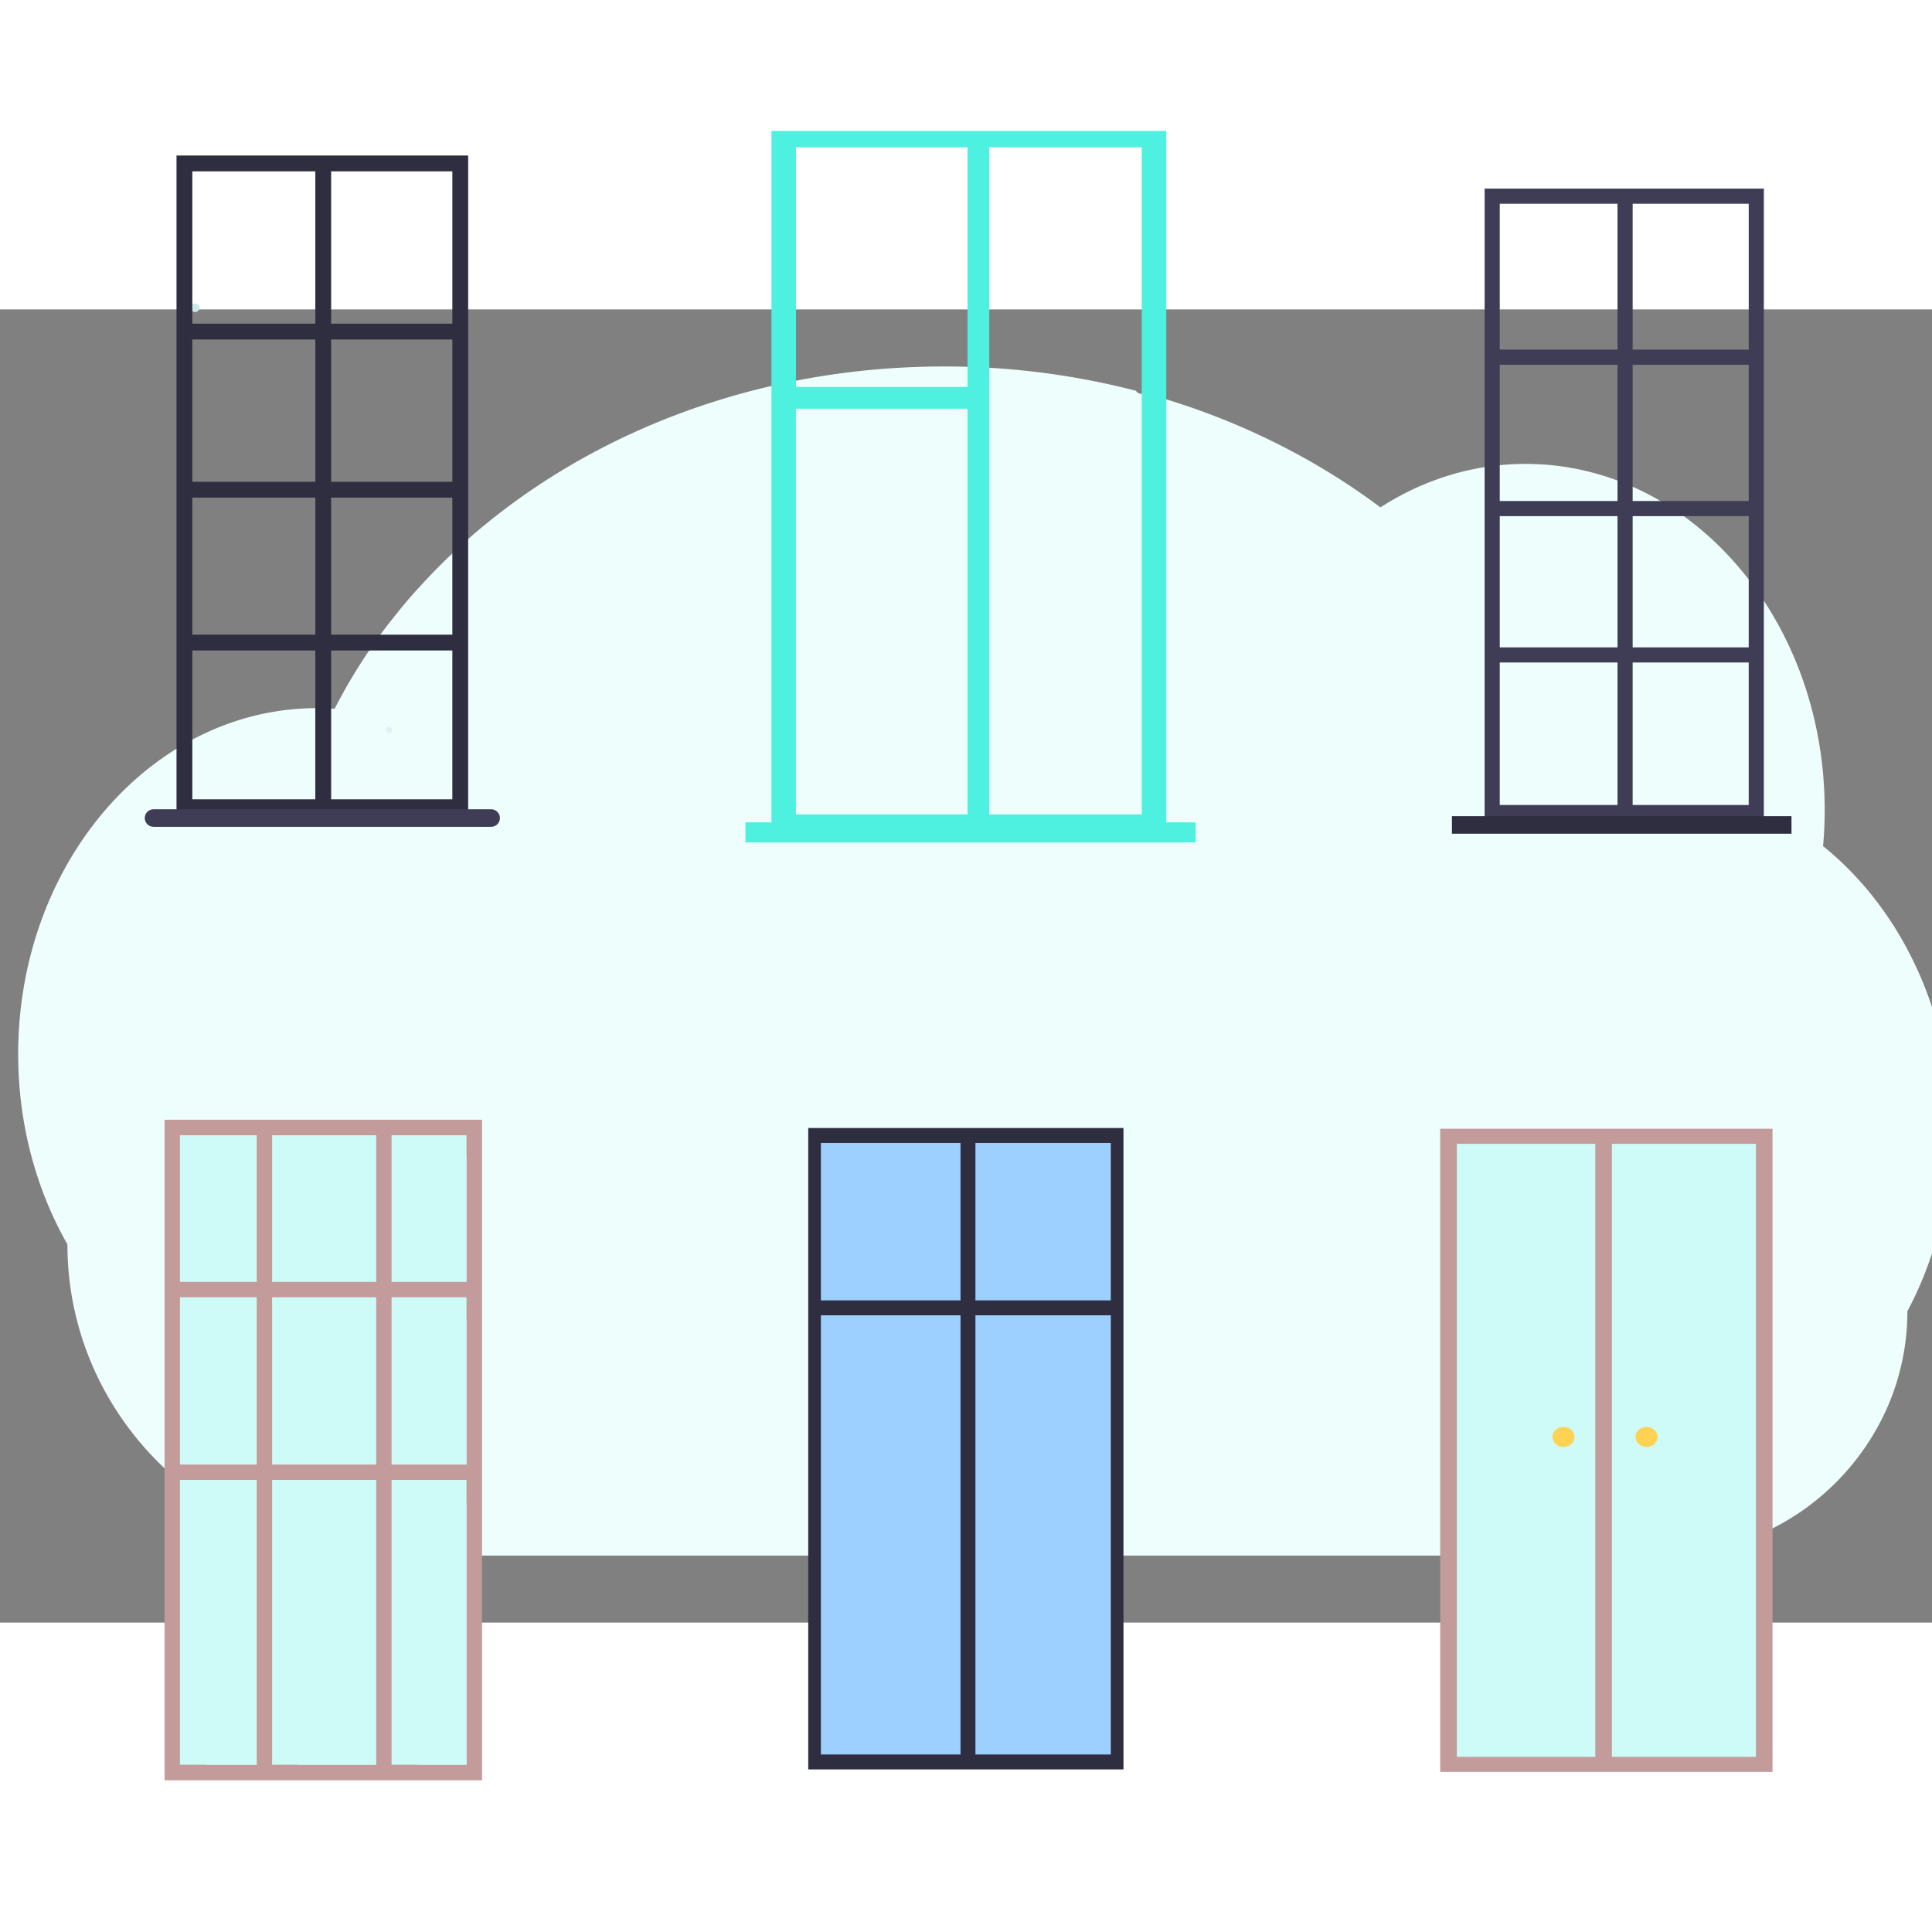 <svg xmlns="http://www.w3.org/2000/svg" xmlns:xlink="http://www.w3.org/1999/xlink" width="1177px" height="1177px" viewBox="0 0 1177 800"><rect x="0" y="0" width="1177" height="800" fill="#808080" stroke="none"/><defs><clipPath id="clip1"><path d="M 116 197 L 122 197 L 122 203 L 116 203 Z M 116 197 "></path></clipPath><clipPath id="clip2"><path d="M 118.875 202.371 C 117.418 202.371 116.242 201.191 116.242 199.738 C 116.242 198.285 117.418 197.105 118.875 197.105 C 120.328 197.105 121.504 198.285 121.504 199.738 C 121.504 201.191 120.328 202.371 118.875 202.371 "></path></clipPath></defs><g id="surface1" transform="translate(0 -200.76)"><path xmlns="http://www.w3.org/2000/svg" style=" stroke:none;fill-rule:nonzero;fill:rgb(93.333%,99.608%,98.824%);fill-opacity:1;" d="M1188.91,553.07a241.36,241.36,0,0,1-7.07,58.24q-2.38,9.63-5.53,18.86a222.72,222.72,0,0,1-8.92,22.32q-2.55,5.52-5.39,10.82a145.56,145.56,0,0,1-12.17,58.49,150.79,150.79,0,0,1-73.18,75.4,153.93,153.93,0,0,1-65.33,15H234.68a195.68,195.68,0,0,1-98.42-26.31l-.46-.26q-6.39-3.74-12.46-7.92a195.41,195.41,0,0,1-25.57-21.08A190.28,190.28,0,0,1,69.66,721.8a185.86,185.86,0,0,1-28.59-99.23c-18.95-33.25-30-73.08-30-115.88,0-54,17.56-103.26,46.41-140.55a197.6,197.6,0,0,1,19.71-21.93,183.42,183.42,0,0,1,22.54-18.45,175.38,175.38,0,0,1,20-12c2.89-1.47,5.79-2.86,8.74-4.15,2.59-1.15,5.21-2.22,7.86-3.23q4.77-1.81,9.66-3.33t9.65-2.66q7-1.71,14.24-2.78c4-.59,8-1,12-1.31,3.18-.24,6.39-.37,9.62-.41h1.75c3.56,0,7.1.14,10.61.38.37-.74.77-1.49,1.14-2.22,1.4-2.67,2.85-5.33,4.31-7.93a.25.25,0,0,1,0-.07c.25-.46.5-.91.76-1.35,1.18-2.13,2.41-4.24,3.67-6.33.58-1,1.15-1.94,1.74-2.88a7.66,7.66,0,0,1,.41-.68q.9-1.5,1.83-3,4.63-7.4,9.63-14.54l.85-1.22c.52-.74,1-1.46,1.58-2.2,1.38-1.93,2.8-3.87,4.23-5.77,1-1.36,2-2.71,3.08-4q3.9-5,8-10t8.52-9.87c.4-.45.8-.89,1.22-1.33l4.27-4.66h0c.21-.22.39-.42.59-.62h0c.51-.55,1-1.1,1.55-1.63,2.29-2.43,4.64-4.81,7-7.18a381.2,381.2,0,0,1,38.3-33.37c.53-.42,1.07-.82,1.6-1.22,2.54-1.91,5.12-3.8,7.7-5.66a405.31,405.31,0,0,1,44.41-27.7c1.06-.61,2.14-1.18,3.23-1.74a424,424,0,0,1,42.49-19.56c7.91-3.13,16-6.07,24.14-8.76,5.42-1.78,10.86-3.47,16.37-5.06Q459.4,102,472.5,99.05a463.35,463.35,0,0,1,78.24-10.66q12-.61,24.27-.63a465,465,0,0,1,117,14.8,4.22,4.22,0,0,0,3.63,1.89H699c1.46.4,2.91.8,4.37,1.22q12.23,3.52,24.11,7.69l2,.72a430.44,430.44,0,0,1,56.91,25,410.69,410.69,0,0,1,47.65,29.44q3.51,2.52,6.92,5.08,4.14-2.65,8.42-5.08a165.62,165.62,0,0,1,34.88-14.87,159.1,159.1,0,0,1,78.24-3.06c33.25,7.05,63.35,24.55,87.66,49.44a204.55,204.55,0,0,1,26.29,33.38c.55.86,1.1,1.73,1.63,2.61a220,220,0,0,1,16.74,33.37c.17.43.34.83.49,1.25a231.09,231.09,0,0,1,10.3,33.35c.12.58.26,1.15.38,1.73a240.11,240.11,0,0,1,4.92,33.37c0,.4,0,.81.08,1.23q.63,8.71.64,17.6c0,5.3-.18,10.56-.51,15.78,0,.57-.08,1.16-.13,1.75-.09,1.51-.22,3-.35,4.52a189.79,189.79,0,0,1,21.38,20.17q4.37,4.77,8.46,9.9a210.61,210.61,0,0,1,21.8,33.37C1179.19,475.33,1188.91,512.88,1188.91,553.07Z" transform="translate(0 147.76)"></path><g clip-path="url(#clip1)" clip-rule="nonzero"><g clip-path="url(#clip2)" clip-rule="nonzero"><path style=" stroke:none;fill-rule:nonzero;fill:rgb(79.216%,92.157%,90.588%);fill-opacity:1;" d="M 116.242 202.371 L 121.508 202.371 L 121.508 197.105 L 116.242 197.105 Z M 116.242 202.371 "></path></g></g><path style=" stroke:none;fill-rule:nonzero;fill:rgb(89.02%,94.118%,97.647%);fill-opacity:1;" d="M 237.059 458.812 C 236.762 458.812 236.461 458.746 236.176 458.605 C 235.203 458.117 234.809 456.93 235.293 455.957 C 235.641 455.262 236.336 454.863 237.059 454.863 C 237.355 454.863 237.66 454.93 237.941 455.074 C 238.918 455.562 239.312 456.746 238.824 457.723 C 238.48 458.414 237.781 458.812 237.059 458.812 "></path><path style=" stroke:none;fill-rule:nonzero;fill:rgb(18.431%,18.039%,25.49%);fill-opacity:1;" d="M 201.727 499.211 L 201.727 408.535 L 275.578 408.535 L 275.578 499.211 Z M 117.168 408.535 L 192.094 408.535 L 192.094 499.211 L 117.168 499.211 Z M 192.094 116.637 L 192.094 209.453 L 117.168 209.453 L 117.168 116.637 Z M 201.727 305.781 L 201.727 219.086 L 275.578 219.086 L 275.578 305.781 Z M 201.727 315.414 L 275.578 315.414 L 275.578 398.902 L 201.727 398.902 Z M 117.168 305.781 L 117.168 219.086 L 192.094 219.086 L 192.094 305.781 Z M 117.168 315.414 L 192.094 315.414 L 192.094 398.902 L 117.168 398.902 Z M 275.578 209.453 L 201.727 209.453 L 201.727 116.637 L 275.578 116.637 Z M 107.535 107 L 107.535 508.844 L 285.211 508.844 L 285.211 107 L 107.535 107 "></path><path style=" stroke:none;fill-rule:nonzero;fill:rgb(24.706%,23.922%,33.725%);fill-opacity:1;" d="M 304.562 510.629 C 304.562 513.582 302.168 515.977 299.211 515.977 L 93.535 515.977 C 90.578 515.977 88.184 513.582 88.184 510.629 C 88.184 507.672 90.578 505.277 93.535 505.277 L 299.211 505.277 C 302.168 505.277 304.562 507.672 304.562 510.629 "></path><path style=" stroke:none;fill-rule:nonzero;fill:rgb(61.176%,57.255%,39.608%);fill-opacity:1;" d="M 615.957 514.207 L 610.395 514.207 C 610.078 514.102 609.742 514.047 609.391 514.047 C 609.043 514.047 608.703 514.102 608.391 514.207 L 599.859 514.207 C 599.703 514.156 599.539 514.113 599.371 514.086 L 599.371 513.379 L 615.957 513.379 L 615.957 514.207 "></path><path style=" stroke:none;fill-rule:nonzero;fill:rgb(61.569%,52.157%,40.392%);fill-opacity:1;" d="M 599.859 514.207 L 599.371 514.207 L 599.371 514.086 C 599.539 514.113 599.703 514.156 599.859 514.207 "></path><path style=" stroke:none;fill-rule:nonzero;fill:rgb(61.569%,52.157%,40.392%);fill-opacity:1;" d="M 610.395 514.207 L 608.391 514.207 C 608.703 514.102 609.043 514.047 609.391 514.047 C 609.742 514.047 610.078 514.102 610.395 514.207 "></path><path style=" stroke:none;fill-rule:nonzero;fill:rgb(61.176%,57.255%,39.608%);fill-opacity:1;" d="M 499.844 514.207 L 494.5 514.207 C 494.184 514.102 493.848 514.047 493.496 514.047 C 493.145 514.047 492.809 514.102 492.492 514.207 L 483.965 514.207 C 483.738 514.133 483.5 514.082 483.258 514.059 L 483.258 513.379 L 499.844 513.379 L 499.844 514.207 "></path><path style=" stroke:none;fill-rule:nonzero;fill:rgb(61.569%,52.157%,40.392%);fill-opacity:1;" d="M 483.965 514.207 L 483.258 514.207 L 483.258 514.059 C 483.5 514.082 483.738 514.133 483.965 514.207 "></path><path style=" stroke:none;fill-rule:nonzero;fill:rgb(61.569%,52.157%,40.392%);fill-opacity:1;" d="M 494.5 514.207 L 492.492 514.207 C 492.809 514.102 493.145 514.047 493.496 514.047 C 493.848 514.047 494.184 514.102 494.5 514.207 "></path><path style=" stroke:none;fill-rule:nonzero;fill:rgb(61.176%,57.255%,39.608%);fill-opacity:1;" d="M 701.051 118.59 L 700.555 118.59 L 700.555 102 L 701.078 102 C 701.055 102.148 701.047 102.301 701.047 102.453 C 701.047 102.969 701.168 103.453 701.387 103.883 L 701.387 116.973 C 701.168 117.402 701.047 117.891 701.047 118.406 C 701.047 118.469 701.047 118.527 701.051 118.59 "></path><path style=" stroke:none;fill-rule:nonzero;fill:rgb(61.569%,52.157%,40.392%);fill-opacity:1;" d="M 701.387 103.883 C 701.168 103.453 701.047 102.969 701.047 102.453 C 701.047 102.301 701.055 102.148 701.078 102 L 701.387 102 L 701.387 103.883 "></path><path style=" stroke:none;fill-rule:nonzero;fill:rgb(61.569%,52.157%,40.392%);fill-opacity:1;" d="M 701.387 118.59 L 701.051 118.59 C 701.047 118.527 701.047 118.469 701.047 118.406 C 701.047 117.891 701.168 117.402 701.387 116.973 L 701.387 118.59 "></path><path style=" stroke:none;fill-rule:nonzero;fill:#4EF1E0;fill-opacity:1;" d="M 695.578 508.402 L 602.688 508.402 L 602.688 102 L 695.578 102 Z M 484.914 261.242 L 589.418 261.242 L 589.418 508.402 L 484.914 508.402 Z M 589.418 102 L 589.418 247.977 L 484.914 247.977 L 484.914 102 Z M 469.984 92.047 L 469.984 518.355 L 710.508 518.355 L 710.508 92.047 L 469.984 92.047 "></path><path style=" stroke:none;fill-rule:nonzero;fill:#4EF1E0;fill-opacity:1;" d="M 728.395 525.488 L 454.156 525.488 L 454.156 513.25 L 728.395 513.25 L 728.395 525.488 "></path><path style=" stroke:none;fill-rule:nonzero;fill:rgb(26.275%,39.216%,43.137%);fill-opacity:1;" d="M 1005.391 507.586 L 993.094 507.586 L 993.094 507.297 L 1005.391 507.297 L 1005.391 507.586 M 924.434 507.586 L 912.137 507.586 L 912.137 507.297 L 924.434 507.297 L 924.434 507.586 M 1070.98 424.477 L 1069.953 424.477 L 1069.953 414.328 L 1070.98 414.328 L 1070.98 424.477 "></path><path style=" stroke:none;fill-rule:nonzero;fill:rgb(20.392%,29.804%,34.118%);fill-opacity:1;" d="M 1069.953 426.625 L 1070.98 426.625 L 1070.98 424.477 L 1069.953 424.477 Z M 1069.953 426.625 "></path><path style=" stroke:none;fill-rule:nonzero;fill:rgb(26.275%,39.216%,43.137%);fill-opacity:1;" d="M 1069.953 330.148 L 1070.98 330.148 L 1070.98 325.172 L 1069.953 325.172 Z M 1069.953 330.148 "></path><path style=" stroke:none;fill-rule:nonzero;fill:rgb(20.392%,29.804%,34.118%);fill-opacity:1;" d="M 1069.953 337.469 L 1070.98 337.469 L 1070.98 330.148 L 1069.953 330.148 Z M 1069.953 337.469 "></path><path style=" stroke:none;fill-rule:nonzero;fill:rgb(26.275%,39.216%,43.137%);fill-opacity:1;" d="M 1070.98 245.238 L 1069.953 245.238 L 1069.953 243.586 C 1070.301 243.688 1070.645 243.805 1070.98 243.93 L 1070.98 245.238 M 1070.98 235.82 L 1069.953 235.82 L 1069.953 232.941 L 1070.98 232.941 L 1070.98 235.82 "></path><path style=" stroke:none;fill-rule:nonzero;fill:rgb(20.392%,29.804%,34.118%);fill-opacity:1;" d="M 1070.98 243.93 C 1070.645 243.805 1070.301 243.688 1069.953 243.586 L 1069.953 235.82 L 1070.98 235.82 L 1070.98 243.93 "></path><path style=" stroke:none;fill-rule:nonzero;fill:rgb(26.275%,39.216%,43.137%);fill-opacity:1;" d="M 1069.953 141.492 L 1070.98 141.492 L 1070.98 134.848 L 1069.953 134.848 Z M 1069.953 141.492 "></path><path style=" stroke:none;fill-rule:nonzero;fill:rgb(20.392%,29.804%,34.118%);fill-opacity:1;" d="M 1069.953 147.145 L 1070.98 147.145 L 1070.98 141.492 L 1069.953 141.492 Z M 1069.953 147.145 "></path><path style=" stroke:none;fill-rule:nonzero;fill:rgb(24.706%,23.922%,33.725%);fill-opacity:1;" d="M 994.633 502.684 L 994.633 415.863 L 1065.344 415.863 L 1065.344 502.684 Z M 913.672 415.863 L 985.41 415.863 L 985.41 502.684 L 913.672 502.684 Z M 985.41 136.383 L 985.41 225.254 L 913.672 225.254 L 913.672 136.383 Z M 994.633 317.484 L 994.633 234.477 L 1065.344 234.477 L 1065.344 317.484 Z M 994.633 326.707 L 1065.344 326.707 L 1065.344 406.641 L 994.633 406.641 Z M 913.672 317.484 L 913.672 234.477 L 985.41 234.477 L 985.41 317.484 Z M 913.672 326.707 L 985.41 326.707 L 985.41 406.641 L 913.672 406.641 Z M 1065.344 225.254 L 994.633 225.254 L 994.633 136.383 L 1065.344 136.383 Z M 904.449 127.16 L 904.449 511.906 L 1074.566 511.906 L 1074.566 127.16 L 904.449 127.16 "></path><path style=" stroke:none;fill-rule:nonzero;fill:rgb(18.431%,18.039%,25.49%);fill-opacity:1;" d="M 1091.398 520.168 L 884.535 520.168 L 884.535 509.484 L 1091.398 509.484 L 1091.398 520.168 "></path><path style=" stroke:none;fill-rule:nonzero;fill:#CEFBF7;fill-opacity:1;" d="M 882.461 1087.156 L 1074.789 1087.156 L 1074.789 703.48 L 882.461 703.48 Z M 882.461 1087.156 "></path><path style=" stroke:none;fill-rule:nonzero;fill:rgb(76.471%,60.784%,60.784%);fill-opacity:1;" d="M 887.523 1082.57 L 1069.727 1082.57 L 1069.727 709.086 L 887.523 709.086 Z M 1079.852 1091.742 L 877.398 1091.742 L 877.398 699.918 L 1079.852 699.918 L 1079.852 1091.742 "></path><path style=" stroke:none;fill-rule:nonzero;fill:rgb(76.471%,60.784%,60.784%);fill-opacity:1;" d="M 982 1087.156 L 971.879 1087.156 L 971.879 703.48 L 982 703.48 L 982 1087.156 "></path><path style=" stroke:none;fill-rule:nonzero;fill:rgb(99.608%,82.353%,32.549%);fill-opacity:1;" d="M 952.477 881.562 C 948.75 881.562 945.727 884.301 945.727 887.676 C 945.727 891.055 948.75 893.793 952.477 893.793 C 956.203 893.793 959.223 891.055 959.223 887.676 C 959.223 884.301 956.203 881.562 952.477 881.562 "></path><path style=" stroke:none;fill-rule:nonzero;fill:rgb(99.608%,82.353%,32.549%);fill-opacity:1;" d="M 1003.094 881.562 C 999.367 881.562 996.344 884.301 996.344 887.676 C 996.344 891.055 999.367 893.793 1003.094 893.793 C 1006.82 893.793 1009.84 891.055 1009.84 887.676 C 1009.84 884.301 1006.82 881.562 1003.094 881.562 "></path><path style=" stroke:none;fill-rule:nonzero;fill:rgb(61.569%,81.176%,100%);fill-opacity:1;" d="M 496.246 1085.668 L 680.574 1085.668 L 680.574 704.004 L 496.246 704.004 Z M 496.246 1085.668 "></path><path style=" stroke:none;fill-rule:nonzero;fill:rgb(18.431%,18.039%,25.49%);fill-opacity:1;" d="M 500.105 1081.125 L 676.719 1081.125 L 676.719 708.551 L 500.105 708.551 Z M 684.434 1090.211 L 492.391 1090.211 L 492.391 699.461 L 684.434 699.461 L 684.434 1090.211 "></path><path style=" stroke:none;fill-rule:nonzero;fill:rgb(18.431%,18.039%,25.49%);fill-opacity:1;" d="M 681.004 813.559 L 498.391 813.559 L 498.391 804.473 L 681.004 804.473 L 681.004 813.559 "></path><path style=" stroke:none;fill-rule:nonzero;fill:rgb(18.431%,18.039%,25.49%);fill-opacity:1;" d="M 594.242 701.445 L 594.242 1084.27 L 585.156 1084.27 L 585.156 701.445 L 594.242 701.445 "></path><path style=" stroke:none;fill-rule:nonzero;fill:#CEFBF7;fill-opacity:1;" d="M 104.938 1092.152 L 288.984 1092.152 L 288.984 699.105 L 104.938 699.105 Z M 104.938 1092.152 "></path><path style=" stroke:none;fill-rule:nonzero;fill:rgb(53.725%,46.275%,20%);fill-opacity:1;" d="M 254.148 1093.195 L 238.551 1093.195 L 238.551 1087.477 L 254.148 1087.477 L 254.148 1093.195 M 181.363 1093.195 L 165.766 1093.195 L 165.766 1087.477 L 181.363 1087.477 L 181.363 1093.195 M 125.211 1093.195 L 109.617 1093.195 L 109.617 1087.477 L 125.211 1087.477 L 125.211 1093.195 M 292.102 927.863 L 284.305 927.863 L 284.305 912.27 L 292.102 912.27 L 292.102 927.863 M 292.102 816.605 L 284.305 816.605 L 284.305 801.008 L 292.102 801.008 L 292.102 816.605 M 292.102 717.824 L 284.305 717.824 L 284.305 703.785 L 109.617 703.785 L 109.617 702.227 L 292.102 702.227 L 292.102 717.824 "></path><path style=" stroke:none;fill-rule:nonzero;fill:rgb(76.471%,60.784%,60.784%);fill-opacity:1;" d="M 109.617 1087.477 L 284.305 1087.477 L 284.305 703.785 L 109.617 703.785 Z M 293.66 1096.832 L 100.258 1096.832 L 100.258 694.426 L 293.66 694.426 L 293.66 1096.832 "></path><path style=" stroke:none;fill-rule:nonzero;fill:rgb(76.471%,60.784%,60.784%);fill-opacity:1;" d="M 165.766 1091.113 L 156.406 1091.113 L 156.406 697.027 L 165.766 697.027 L 165.766 1091.113 "></path><path style=" stroke:none;fill-rule:nonzero;fill:rgb(76.471%,60.784%,60.784%);fill-opacity:1;" d="M 238.551 1087.996 L 229.195 1087.996 L 229.195 703.266 L 238.551 703.266 L 238.551 1087.996 "></path><path style=" stroke:none;fill-rule:nonzero;fill:rgb(76.471%,60.784%,60.784%);fill-opacity:1;" d="M 285.863 802.566 L 104.938 802.566 L 104.938 793.211 L 285.863 793.211 L 285.863 802.566 "></path><path style=" stroke:none;fill-rule:nonzero;fill:rgb(76.471%,60.784%,60.784%);fill-opacity:1;" d="M 286.902 913.828 L 107.016 913.828 L 107.016 904.469 L 286.902 904.469 L 286.902 913.828 "></path></g></svg>